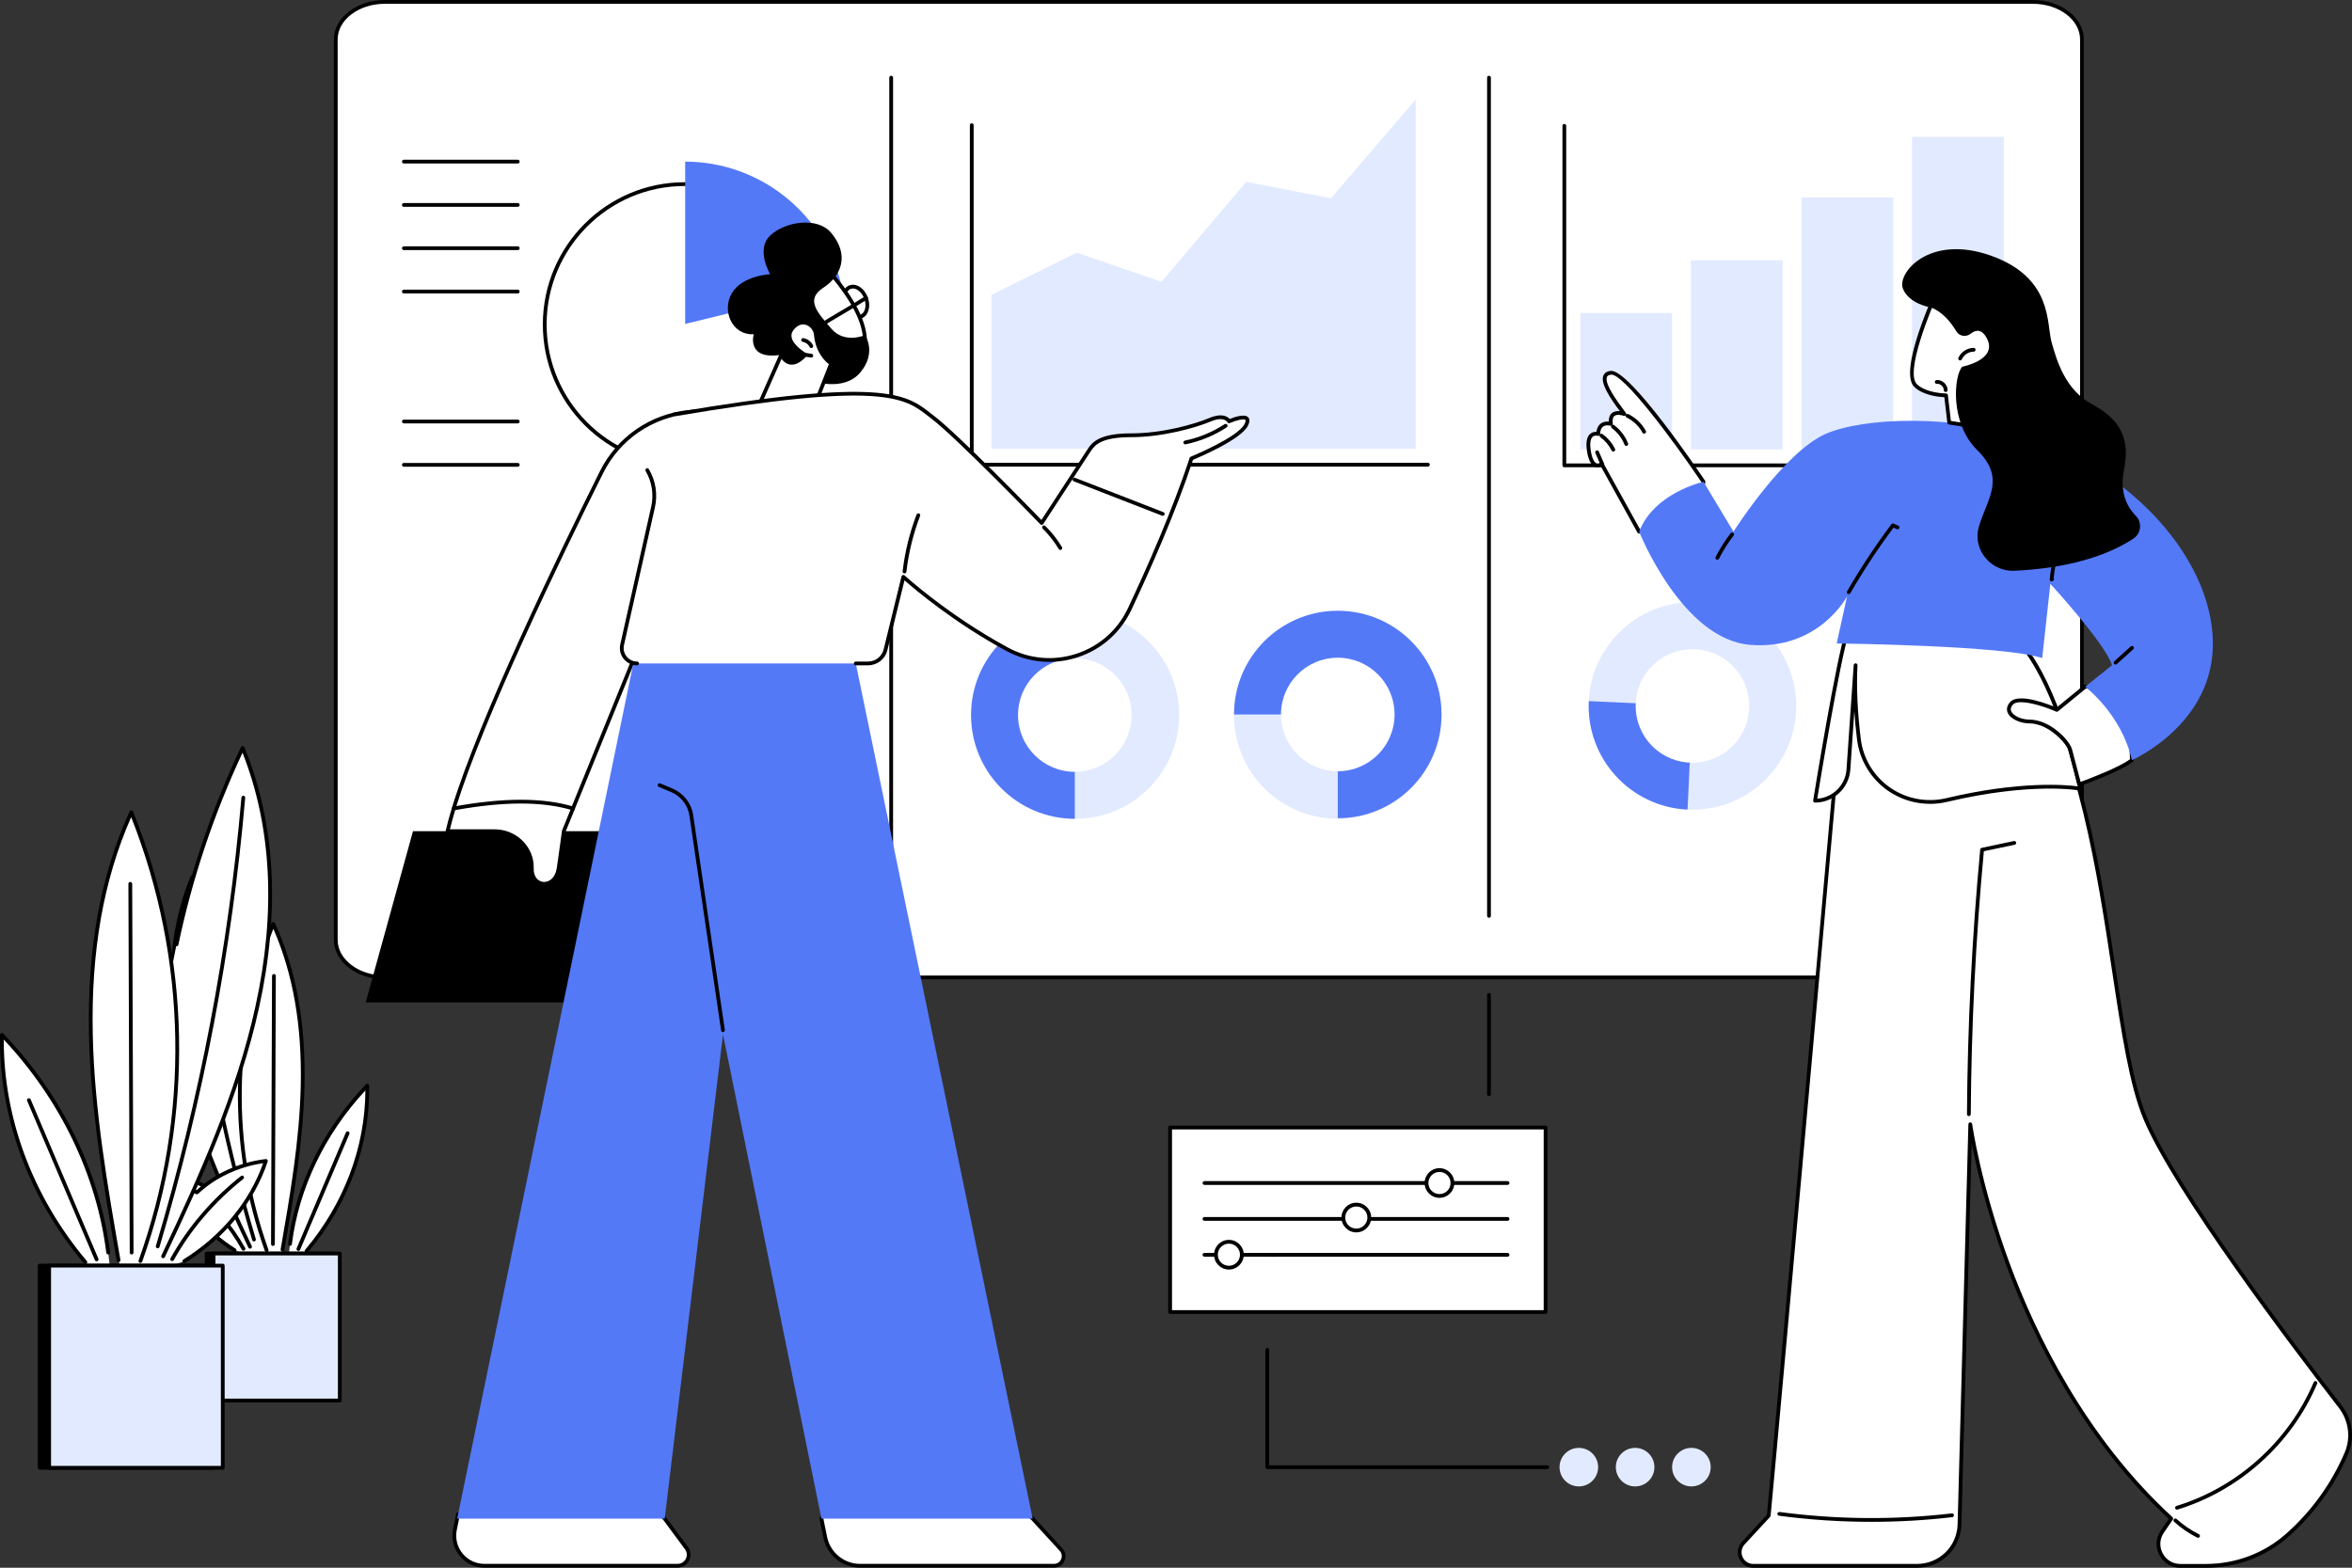 <?xml version="1.0" encoding="UTF-8"?>
<svg id="Layer_2" data-name="Layer 2" xmlns="http://www.w3.org/2000/svg" viewBox="0 0 1247.18 831.5">
  <rect x="0" y="0" width="1247.18" height="831.5" fill="#333333" stroke="none"/>
  <defs>
    <style>
      .cls-1, .cls-2, .cls-3, .cls-4 {
        stroke-width: 0px;
      }

      .cls-2 {
        fill: #5479f7;
      }

      .cls-3 {
        fill: #fff;
      }

      .cls-4 {
        fill: #e2eaff;
      }
    </style>
  </defs>
  <g id="Illustration">
    <g id="Analyzing_business_data" data-name="Analyzing business data">
      <g>
        <g>
          <path class="cls-3" d="m204.13,518.4c-14.41,0-26.09-8.92-26.09-19.93V20.93c0-11.01,11.68-19.93,26.09-19.93h873.77c14.41,0,26.09,8.92,26.09,19.93v474.86c0,12.49-13.25,22.61-29.6,22.61H204.13Z"/>
          <path class="cls-1" d="m1074.39,519.4H204.13c-14.94,0-27.09-9.39-27.09-20.93V20.93c0-11.54,12.15-20.93,27.09-20.93h873.77c14.94,0,27.09,9.39,27.09,20.93v474.86c0,13.02-13.73,23.61-30.6,23.61ZM204.13,2c-13.84,0-25.09,8.49-25.09,18.93v477.54c0,10.44,11.26,18.93,25.09,18.93h870.26c15.77,0,28.6-9.69,28.6-21.61V20.93c0-10.44-11.26-18.93-25.09-18.93H204.13Z"/>
        </g>
        <g>
          <path class="cls-1" d="m789.56,486.75c-.55,0-1-.45-1-1V41.19c0-.55.45-1,1-1s1,.45,1,1v444.57c0,.55-.45,1-1,1Z"/>
          <path class="cls-1" d="m472.56,486.75c-.55,0-1-.45-1-1V41.19c0-.55.45-1,1-1s1,.45,1,1v444.57c0,.55-.45,1-1,1Z"/>
        </g>
        <g>
          <g>
            <g>
              <ellipse class="cls-3" cx="363.1" cy="172.08" rx="74.25" ry="74.44"/>
              <path class="cls-1" d="m363.1,247.53c-41.5,0-75.25-33.84-75.25-75.44s33.76-75.44,75.25-75.44,75.25,33.84,75.25,75.44-33.76,75.44-75.25,75.44Zm0-148.89c-40.39,0-73.25,32.95-73.25,73.44s32.86,73.44,73.25,73.44,73.25-32.95,73.25-73.44-32.86-73.44-73.25-73.44Z"/>
            </g>
            <path class="cls-2" d="m446.29,151.66c-8.88-37.74-42.65-65.84-82.97-65.95v86.09s69.14-16.93,82.97-20.13Z"/>
          </g>
          <g>
            <path class="cls-1" d="m274.56,86.71h-60.4c-.55,0-1-.45-1-1s.45-1,1-1h60.4c.55,0,1,.45,1,1s-.45,1-1,1Z"/>
            <path class="cls-1" d="m274.56,109.68h-60.4c-.55,0-1-.45-1-1s.45-1,1-1h60.4c.55,0,1,.45,1,1s-.45,1-1,1Z"/>
            <path class="cls-1" d="m274.56,132.65h-60.4c-.55,0-1-.45-1-1s.45-1,1-1h60.4c.55,0,1,.45,1,1s-.45,1-1,1Z"/>
            <path class="cls-1" d="m274.56,155.63h-60.4c-.55,0-1-.45-1-1s.45-1,1-1h60.4c.55,0,1,.45,1,1s-.45,1-1,1Z"/>
            <path class="cls-1" d="m274.56,224.55h-60.4c-.55,0-1-.45-1-1s.45-1,1-1h60.4c.55,0,1,.45,1,1s-.45,1-1,1Z"/>
            <path class="cls-1" d="m274.56,247.53h-60.4c-.55,0-1-.45-1-1s.45-1,1-1h60.4c.55,0,1,.45,1,1s-.45,1-1,1Z"/>
          </g>
        </g>
        <g>
          <g>
            <circle class="cls-4" cx="897.43" cy="374.42" r="55.02" transform="translate(-1.9 744.24) rotate(-45)"/>
            <path class="cls-2" d="m842.47,371.84c-1.43,30.35,22.02,56.12,52.38,57.54l2.58-54.96-54.96-2.58Z"/>
            <circle class="cls-3" cx="897.43" cy="374.42" r="30.11" transform="translate(-1.9 744.24) rotate(-45)"/>
          </g>
          <g>
            <circle class="cls-4" cx="709.37" cy="379.24" r="55.02"/>
            <path class="cls-2" d="m764.39,378.94c0,30.39-24.63,55.02-55.02,55.02v-55.02h-55.01c0-30.39,24.62-55.02,55.01-55.02s55.02,24.64,55.02,55.02Z"/>
            <circle class="cls-3" cx="709.37" cy="378.94" r="30.11"/>
          </g>
          <g>
            <circle class="cls-4" cx="570.24" cy="379.24" r="55.02"/>
            <path class="cls-2" d="m569.93,324.22v110.04c-30.39,0-55.02-24.64-55.02-55.02s24.64-55.02,55.02-55.02Z"/>
            <circle class="cls-3" cx="569.93" cy="379.24" r="30.11"/>
          </g>
        </g>
        <g>
          <polygon class="cls-4" points="525.76 237.99 525.76 156.36 570.96 134 615.89 149.44 660.83 96.45 705.76 105.17 750.69 52.79 750.69 237.99 525.76 237.99"/>
          <path class="cls-1" d="m757.16,247.46h-241.87c-.55,0-1-.45-1-1V66.38c0-.55.45-1,1-1s1,.45,1,1v179.07h240.87c.55,0,1,.45,1,1s-.45,1-1,1Z"/>
        </g>
        <g>
          <path class="cls-1" d="m1071.38,247.82h-241.87c-.55,0-1-.45-1-1V66.74c0-.55.45-1,1-1s1,.45,1,1v179.07h240.87c.55,0,1,.45,1,1s-.45,1-1,1Z"/>
          <rect class="cls-4" x="837.98" y="166.02" width="48.65" height="72.33"/>
          <rect class="cls-4" x="896.61" y="138.04" width="48.65" height="100.31"/>
          <rect class="cls-4" x="955.25" y="104.71" width="48.65" height="133.64"/>
          <rect class="cls-4" x="1013.88" y="72.61" width="48.65" height="165.74"/>
        </g>
      </g>
      <g>
        <g>
          <g>
            <g>
              <path class="cls-3" d="m124.42,663.1c-15.04-9.35-26.32-23.2-31.45-38.64,10.12,1.21,19.71,5.58,26.6,12.14l2.71,2.36,12.42,25.87h-5.58l-4.69-1.74Z"/>
              <path class="cls-1" d="m124.42,664.1c-.18,0-.36-.05-.53-.15-15.32-9.52-26.64-23.43-31.88-39.17-.11-.32-.04-.68.17-.95.22-.27.55-.4.89-.36,10.27,1.23,20.17,5.75,27.17,12.41.4.38.42,1.01.04,1.41-.38.4-1.01.41-1.41.03-6.33-6.03-15.16-10.22-24.43-11.66,5.3,14.67,16.08,27.61,30.5,36.58.47.29.61.91.32,1.38-.19.3-.52.47-.85.47Z"/>
              <path class="cls-1" d="m129.11,663.35c-.35,0-.69-.19-.88-.52-6.46-11.67-15.7-22.46-26.71-31.19-.43-.34-.51-.97-.16-1.4.34-.43.97-.51,1.41-.16,11.22,8.89,20.64,19.89,27.22,31.79.27.48.09,1.09-.39,1.36-.15.08-.32.13-.48.13Z"/>
            </g>
            <g>
              <path class="cls-3" d="m101.93,465.21c11.52,24.38,20.08,49.82,25.5,75.76l1.58,8.04-.87,8.47c-.91,10.18-1.34,21.88-.72,34.79.57,11.82,1.92,22.53,3.58,31.92,3.77,13.55,11.31,40.65,11.31,40.65h-7.63l-2.09-3.6c-14.8-31.21-28.98-62.89-36.27-96.05-7.29-33.16-7.38-68.15,5.61-99.96Z"/>
              <path class="cls-1" d="m132.59,662.23c-.38,0-.73-.21-.9-.57-14.32-30.21-28.93-62.52-36.34-96.26-8.22-37.4-6.31-71.23,5.66-100.56.15-.37.5-.61.9-.62.39,0,.76.21.93.57,11.54,24.43,20.14,49.99,25.57,75.98.11.54-.23,1.07-.77,1.18-.54.11-1.07-.23-1.18-.77-5.24-25.09-13.47-49.79-24.45-73.44-11.05,28.45-12.63,61.15-4.7,97.23,7.37,33.54,21.92,65.73,36.19,95.84.24.5.02,1.1-.47,1.33-.14.07-.28.1-.43.1Z"/>
              <path class="cls-1" d="m134.68,658.42c-.43,0-.83-.28-.96-.71-16.87-56.63-27.99-114.92-33.05-173.26-.05-.55.36-1.03.91-1.08.56-.05,1.03.36,1.08.91,5.05,58.2,16.14,116.36,32.97,172.86.16.53-.14,1.09-.67,1.24-.09.03-.19.04-.29.04Z"/>
            </g>
            <g>
              <path class="cls-3" d="m153.77,659.77c3.81-30.66,18.25-60.25,40.97-83.94.52,31.21-10.97,62.49-32.18,87.68l-.99,1.32h-8.36l.57-5.06Z"/>
              <path class="cls-1" d="m162.55,664.51c-.23,0-.46-.08-.64-.24-.42-.36-.48-.99-.12-1.41,20.55-24.4,31.85-54.32,31.97-84.53-21.51,23.14-35.32,52.01-38.99,81.56-.07.55-.56.94-1.12.87-.55-.07-.94-.57-.87-1.12,3.82-30.75,18.46-60.76,41.24-84.51.28-.29.71-.39,1.09-.24.38.15.63.51.63.91.52,31.53-10.99,62.9-32.42,88.34-.2.23-.48.36-.77.36Z"/>
              <path class="cls-1" d="m158.23,663.43c-.13,0-.26-.03-.39-.08-.51-.22-.75-.8-.53-1.31l26.11-61.42c.21-.51.8-.75,1.31-.53.51.22.75.8.53,1.31l-26.11,61.42c-.16.38-.53.61-.92.61Z"/>
            </g>
            <g>
              <path class="cls-3" d="m141.36,663.07c-20.05-56.04-18.8-117.66,3.52-173.05,12.3,27.12,16.21,56.68,15.58,85.83-.63,29.15-5.65,58.08-10.67,86.9l-.47,2.07h-7.42l-.54-1.76Z"/>
              <path class="cls-1" d="m141.36,664.07c-.41,0-.79-.25-.94-.66-20.17-56.35-18.91-118.06,3.54-173.76.15-.37.51-.62.91-.63.39-.01.77.22.93.59,11.26,24.82,16.38,53.04,15.67,86.27-.63,29.28-5.74,58.65-10.68,87.05-.09.54-.6.91-1.16.81-.54-.09-.91-.61-.81-1.16,4.93-28.33,10.03-57.63,10.66-86.75.69-31.96-4.07-59.22-14.53-83.23-21.42,54.66-22.37,114.98-2.63,170.13.19.52-.08,1.09-.6,1.28-.11.04-.22.06-.34.06Z"/>
              <path class="cls-1" d="m144.73,660.8h0c-.55,0-1-.45-1-1l.52-142.2c0-.55.45-1,1-1h0c.55,0,1,.45,1,1l-.52,142.2c0,.55-.45,1-1,1Z"/>
            </g>
          </g>
          <g>
            <rect class="cls-1" x="109.6" y="664.83" width="66.94" height="77.96" transform="translate(286.14 1407.62) rotate(180)"/>
            <path class="cls-1" d="m176.54,743.79h-66.94c-.55,0-1-.45-1-1v-77.96c0-.55.45-1,1-1h66.94c.55,0,1,.45,1,1v77.96c0,.55-.45,1-1,1Zm-65.94-2h64.94v-75.96h-64.94v75.96Z"/>
          </g>
          <g>
            <rect class="cls-4" x="113.24" y="664.83" width="66.94" height="77.96" transform="translate(293.41 1407.62) rotate(180)"/>
            <path class="cls-1" d="m180.18,743.79h-66.94c-.55,0-1-.45-1-1v-77.96c0-.55.45-1,1-1h66.94c.55,0,1,.45,1,1v77.96c0,.55-.45,1-1,1Zm-65.94-2h64.94v-75.96h-64.94v75.96Z"/>
          </g>
        </g>
        <g>
          <g>
            <g>
              <path class="cls-3" d="m97.74,668.86c20.69-12.86,36.19-31.9,43.26-53.14-13.92,1.66-27.1,7.68-36.58,16.7l-3.72,3.25-17.08,35.58h7.67l6.45-2.39Z"/>
              <path class="cls-1" d="m97.74,669.86c-.33,0-.66-.17-.85-.47-.29-.47-.15-1.09.32-1.38,20.1-12.49,35.08-30.59,42.32-51.09-13.05,1.89-25.52,7.75-34.42,16.22-.4.38-1.03.37-1.41-.03-.38-.4-.37-1.03.04-1.41,9.57-9.11,23.11-15.29,37.15-16.97.34-.04.68.1.89.36.22.27.28.62.17.95-7.18,21.57-22.69,40.63-43.68,53.67-.17.1-.35.15-.53.15Z"/>
              <path class="cls-1" d="m91.29,668.83c-.16,0-.33-.04-.48-.13-.48-.27-.66-.88-.39-1.36,9.03-16.33,21.95-31.41,37.34-43.61.43-.34,1.06-.27,1.41.16.34.43.27,1.06-.16,1.4-15.19,12.04-27.93,26.91-36.84,43.01-.18.33-.52.52-.88.52Z"/>
            </g>
            <g>
              <path class="cls-3" d="m128.67,396.7c-15.84,33.54-27.62,68.52-35.07,104.19l-2.17,11.06,1.19,11.65c1.25,14.01,1.84,30.09.98,47.84-.78,16.26-2.64,30.98-4.92,43.9-5.19,18.63-15.56,55.9-15.56,55.9h10.5l2.88-4.96c20.35-42.93,39.86-86.5,49.88-132.1,10.02-45.6,10.15-93.73-7.71-137.49Z"/>
              <path class="cls-1" d="m86.5,667.29c-.14,0-.29-.03-.43-.1-.5-.24-.71-.83-.47-1.33,19.64-41.42,39.66-85.73,49.81-131.89,11-50.05,8.71-95.38-6.81-134.76-15.3,32.8-26.74,67.07-34.02,101.89-.11.54-.65.89-1.18.77-.54-.11-.89-.64-.77-1.18,7.46-35.71,19.29-70.84,35.15-104.41.17-.36.49-.58.93-.57.4.01.75.25.9.62,16.44,40.26,19.05,86.72,7.76,138.08-10.19,46.37-30.26,90.79-49.95,132.32-.17.36-.53.57-.9.57Z"/>
              <path class="cls-1" d="m83.63,662.06c-.09,0-.19-.01-.29-.04-.53-.16-.83-.71-.67-1.24,23.16-77.74,38.42-157.75,45.36-237.82.05-.55.54-.95,1.08-.91.55.05.96.53.91,1.08-6.95,80.2-22.24,160.35-45.44,238.22-.13.43-.53.71-.96.71Z"/>
            </g>
            <g>
              <path class="cls-3" d="m57.37,664.29c-5.23-42.16-25.1-82.87-56.35-115.45-.71,42.93,15.08,85.95,44.27,120.59l1.37,1.82h11.5l-.79-6.96Z"/>
              <path class="cls-1" d="m45.29,670.43c-.29,0-.57-.12-.77-.36C15.11,635.17-.69,592.11.02,548.83c0-.41.26-.77.63-.91.38-.15.81-.05,1.09.24,31.27,32.6,51.38,73.8,56.62,116.02.07.55-.32,1.05-.87,1.12-.55.07-1.05-.32-1.12-.87-5.09-41.02-24.38-81.08-54.38-113.09-.08,41.96,15.51,83.58,44.05,117.46.36.42.3,1.05-.12,1.41-.19.16-.42.24-.64.24Z"/>
              <path class="cls-1" d="m51.24,668.95c-.39,0-.76-.23-.92-.61l-35.91-84.47c-.22-.51.02-1.1.53-1.31.51-.22,1.09.02,1.31.53l35.91,84.47c.22.51-.02,1.1-.53,1.31-.13.05-.26.08-.39.08Z"/>
            </g>
            <g>
              <path class="cls-3" d="m74.45,668.82c27.58-77.07,25.86-161.83-4.84-238-16.92,37.3-22.29,77.96-21.43,118.05.86,40.09,7.78,79.88,14.68,119.52l.65,2.85h10.2l.75-2.43Z"/>
              <path class="cls-1" d="m74.45,669.82c-.11,0-.23-.02-.34-.06-.52-.19-.79-.76-.6-1.28,27.28-76.22,25.86-159.61-3.95-235.1-14.66,33.28-21.33,71.08-20.37,115.46.86,40.08,7.88,80.39,14.66,119.37.09.54-.27,1.06-.81,1.16-.55.1-1.06-.27-1.16-.81-6.8-39.05-13.82-79.44-14.69-119.67-.98-45.65,6.05-84.4,21.51-118.49.16-.36.52-.59.91-.59,0,0,.01,0,.02,0,.4,0,.76.25.91.63,30.84,76.52,32.56,161.3,4.86,238.71-.15.41-.53.66-.94.66Z"/>
              <path class="cls-1" d="m69.8,665.33c-.55,0-1-.45-1-1l-.71-195.57c0-.55.44-1,1-1h0c.55,0,1,.45,1,1l.71,195.57c0,.55-.44,1-1,1h0Z"/>
            </g>
          </g>
          <g>
            <rect class="cls-1" x="21.05" y="671.25" width="92.06" height="107.22" transform="translate(134.17 1449.71) rotate(180)"/>
            <path class="cls-1" d="m113.12,779.47H21.05c-.55,0-1-.45-1-1v-107.22c0-.55.45-1,1-1h92.06c.55,0,1,.45,1,1v107.22c0,.55-.45,1-1,1Zm-91.06-2h90.06v-105.22H22.05v105.22Z"/>
          </g>
          <g>
            <rect class="cls-4" x="26.06" y="671.25" width="92.06" height="107.22" transform="translate(144.18 1449.71) rotate(180)"/>
            <path class="cls-1" d="m118.12,779.47H26.06c-.55,0-1-.45-1-1v-107.22c0-.55.45-1,1-1h92.06c.55,0,1,.45,1,1v107.22c0,.55-.45,1-1,1Zm-91.06-2h90.06v-105.22H27.06v105.22Z"/>
          </g>
        </g>
      </g>
      <g>
        <g>
          <g>
            <path class="cls-3" d="m1033.21,347.37l-54.06-1.72s-35.46,397.41-41.25,458.19l-13.47,14.57c-4.26,4.61-.99,12.09,5.29,12.09h86.74c12.25,0,22.26-9.75,22.59-21.99l5.72-212.21s17.33,127.2,106.56,209.13l-4.74,6.92c-5.27,7.7.24,18.16,9.57,18.16h13.48c16.02,0,31.54-5.8,43.48-16.48,10.69-9.56,22.74-23.65,31.11-43.26,3.5-8.19,2.19-17.65-3.27-24.69-23.06-29.79-87.29-114.41-103.37-152.74-19.7-46.95-17.16-167.05-62.62-243.07l-41.77-2.89Z"/>
            <path class="cls-1" d="m1169.65,831.5h-13.48c-4.76,0-8.93-2.51-11.15-6.73-2.22-4.21-1.94-9.07.75-13l4.25-6.21c-45.85-42.37-72.26-96.8-86.36-135.09-10.29-27.92-15.69-51.54-18.15-64.17l-5.45,202.22c-.35,12.88-10.71,22.97-23.59,22.97h-86.75c-3.31,0-6.19-1.88-7.51-4.91-1.33-3.03-.75-6.42,1.49-8.85l13.24-14.32c5.82-61.19,40.86-453.88,41.22-457.85.05-.52.48-.91,1-.91.01,0,.02,0,.03,0l54.06,1.72s.02,0,.04,0l41.77,2.89c.33.02.62.2.79.48,28.35,47.41,38.2,112.62,46.12,165.02,4.91,32.47,9.15,60.52,16.56,78.18,15.8,37.66,77.46,119.2,103.24,152.51,5.71,7.38,7.01,17.23,3.39,25.7-7.13,16.71-17.69,31.38-31.37,43.61-12.07,10.79-27.75,16.73-44.14,16.73Zm-124.87-236.21c.5,0,.92.37.99.86.04.32,4.5,32.21,19.78,73.68,14.09,38.24,40.53,92.67,86.46,134.84.37.34.43.89.15,1.3l-4.74,6.92c-2.26,3.3-2.5,7.39-.63,10.93,1.87,3.54,5.37,5.66,9.38,5.66h13.48c15.91,0,31.11-5.76,42.81-16.22,13.46-12.03,23.84-26.47,30.86-42.91,3.33-7.8,2.13-16.88-3.14-23.69-25.82-33.37-87.61-115.08-103.5-152.96-7.51-17.89-11.76-46.05-16.69-78.65-7.87-52.06-17.66-116.81-45.6-163.85l-41.23-2.85-53.1-1.69c-1.93,21.65-35.58,398.6-41.17,457.26-.02.22-.11.42-.26.58l-13.47,14.57c-1.7,1.84-2.13,4.4-1.13,6.69,1,2.29,3.18,3.71,5.68,3.71h86.75c11.79,0,21.28-9.23,21.59-21.02l5.72-212.21c.01-.52.43-.94.95-.97.02,0,.04,0,.06,0Z"/>
          </g>
          <path class="cls-1" d="m1044.01,591.95h0c-.55,0-1-.45-.99-1.01.29-46.68,2.65-93.92,7.02-140.39.04-.44.36-.79.79-.88l17.07-3.6c.54-.11,1.07.23,1.18.77.11.54-.23,1.07-.77,1.18l-16.35,3.44c-4.31,46.18-6.65,93.1-6.94,139.48,0,.55-.45.99-1,.99Z"/>
          <path class="cls-1" d="m1154.39,800.67c-.43,0-.82-.28-.96-.71-.16-.53.14-1.09.66-1.25,32.39-9.9,59.6-34.44,72.79-65.64.21-.51.8-.75,1.31-.53s.75.8.53,1.31c-13.42,31.74-41.1,56.7-74.05,66.77-.1.03-.2.04-.29.04Z"/>
          <path class="cls-1" d="m1165.56,815.61c-.15,0-.3-.03-.45-.11-4.45-2.22-8.57-5.05-12.26-8.39-.41-.37-.44-1-.07-1.41.37-.41,1-.44,1.41-.07,3.55,3.22,7.52,5.94,11.81,8.08.49.25.69.85.45,1.34-.18.35-.53.55-.9.55Z"/>
          <path class="cls-1" d="m992.31,807.13c-16.36,0-32.72-1.08-48.96-3.23-.55-.07-.93-.58-.86-1.12.07-.55.58-.93,1.12-.86,30.29,4.02,61.03,4.27,91.38.74.55-.06,1.05.33,1.11.88.06.55-.33,1.05-.88,1.11-14.25,1.66-28.59,2.48-42.92,2.48Z"/>
        </g>
        <g>
          <g>
            <path class="cls-3" d="m1071.28,341.26s17.92,16.65,31.82,77.02c0,0-25.09-4.83-70.86,6.02-22.03,5.22-43.76-9.75-46.53-32.22-1.52-12.31-2.43-25.97-1.76-39.26l-3.81,55.31c-.64,9.31-8.38,16.53-17.7,16.53,0,0,12.1-74.89,17.21-89.88l91.62,6.49Z"/>
            <path class="cls-1" d="m1023.44,426.34c-7.92,0-15.74-2.4-22.35-6.99-9.06-6.3-15.03-16.19-16.37-27.14-.63-5.13-1.11-10.11-1.44-14.94l-2.13,30.94c-.67,9.79-8.89,17.46-18.7,17.46-.29,0-.57-.13-.76-.35-.19-.22-.27-.52-.23-.81.5-3.06,12.17-75.15,17.25-90.05.15-.43.56-.7,1.02-.67l91.62,6.49c.23.02.44.11.61.26.74.69,18.3,17.55,32.12,77.53.08.33-.02.67-.25.92-.24.24-.58.35-.91.29-.25-.05-25.46-4.65-70.44,6.01-2.98.71-6.02,1.06-9.03,1.06Zm-39.49-74.52s.04,0,.06,0c.55.03.97.5.94,1.05-.59,11.7,0,24.85,1.75,39.09,1.28,10.38,6.94,19.76,15.53,25.74,8.65,6.02,19.5,8.07,29.78,5.63,39.26-9.31,63.69-7.07,69.78-6.26-12.73-54.39-28.82-72.61-30.96-74.84l-90.47-6.4c-4.79,15.14-15.18,78.26-16.74,87.79,8.23-.58,14.95-7.21,15.52-15.55l3.81-55.31c.04-.53.48-.93,1-.93Z"/>
          </g>
          <g>
            <path class="cls-3" d="m1128.77,364.21h-23.12l-15,12.28s-19.41-8.58-24.01-3.47c-4.6,5.11,3.01,9.63,9.41,9.63,10.65,0,20.5,10.84,21.67,14.95l4.84,18.41s21.63-7.73,27.89-12.88l-1.69-38.93Z"/>
            <path class="cls-1" d="m1102.57,417.02c-.16,0-.32-.04-.47-.12-.25-.13-.43-.36-.5-.63l-4.84-18.41c-1.04-3.64-10.59-14.21-20.71-14.21-4.39,0-9.85-2.08-11.4-5.56-.59-1.33-.86-3.4,1.25-5.74,4.63-5.15,20.88,1.39,24.59,2.97l14.53-11.9c.18-.15.4-.23.63-.23h23.12c.54,0,.98.42,1,.96l1.69,38.93c.01.31-.12.62-.36.81-6.32,5.2-27.29,12.73-28.18,13.05-.11.04-.22.06-.34.06Zm-30.89-44.61c-1.94,0-3.48.38-4.29,1.28-1.13,1.25-1.42,2.42-.91,3.59,1.06,2.37,5.44,4.37,9.58,4.37,11.12,0,21.31,11.03,22.64,15.68l4.57,17.37c4.25-1.56,20.5-7.69,26.18-12.03l-1.62-37.46h-21.8l-14.73,12.06c-.29.24-.69.29-1.04.14-5.27-2.33-13.38-4.99-18.57-4.99Z"/>
          </g>
          <g>
            <g>
              <path class="cls-3" d="m900.29,269.95l3.02-14.43s-39.67-58.98-49.18-57.83c-9.52,1.16,4.82,18.44,7.21,21.91,0,0-8.27-3.19-7.13,5.21,0,0-6.54-1.99-6.74,5.35,0,0-6.67-2.09-4.92,8.99s6.78,6.9,6.78,6.9l19.86,35.92,31.12-12.02Z"/>
              <path class="cls-1" d="m869.17,282.98c-.35,0-.69-.19-.88-.52l-19.37-35.02c-.76.34-1.86.61-3.05.16-2.14-.81-3.59-3.59-4.33-8.28-.71-4.54-.15-7.65,1.68-9.22,1.1-.95,2.4-1.11,3.32-1.07.25-2.01,1.03-3.5,2.32-4.43,1.4-1.01,3.08-1.09,4.23-.99-.06-2.09.52-3.63,1.73-4.59,1.2-.95,2.78-1.09,4.13-.96-5.57-7.49-10.42-14.94-8.71-18.93.41-.95,1.39-2.14,3.75-2.43.11-.01.22-.02.34-.02,10.3,0,45.75,52.26,49.8,58.28.15.22.2.5.15.76l-3.02,14.43c-.07.33-.3.61-.62.73l-31.12,12.03c-.12.05-.24.07-.36.07Zm-19.86-37.92c.06,0,.12,0,.19.02.29.06.55.24.69.5l19.44,35.15,29.8-11.51,2.82-13.48c-15.24-22.62-41.56-57.82-47.99-57.04-1.72.21-2.05.98-2.16,1.23-1.52,3.54,5.89,13.48,8.68,17.22.6.81,1.09,1.46,1.39,1.9.25.36.23.84-.04,1.18-.27.34-.74.47-1.14.32-.91-.35-3.57-1.01-4.91.05-.86.68-1.15,2.06-.87,4.09.05.34-.08.68-.34.9-.26.22-.61.29-.94.2-.02,0-2.33-.68-3.89.45-.98.71-1.51,2.05-1.56,3.97,0,.31-.16.6-.42.79-.25.18-.58.23-.88.14,0,0-1.56-.45-2.64.49-.87.76-1.74,2.65-1,7.39.81,5.15,2.27,6.42,3.06,6.72,1.04.39,2.08-.43,2.09-.43.18-.15.41-.23.64-.23Zm50.98,24.89h0,0Z"/>
            </g>
            <path class="cls-1" d="m871.84,230c-.36,0-.7-.19-.88-.52-1.88-3.47-4.87-6.33-8.42-8.06-.5-.24-.7-.84-.46-1.34.24-.5.84-.7,1.34-.46,3.92,1.91,7.22,5.07,9.3,8.91.26.49.08,1.09-.4,1.36-.15.08-.31.12-.48.12Z"/>
            <path class="cls-1" d="m862.36,236.5c-.4,0-.78-.24-.93-.64-1.36-3.47-3.76-6.6-6.76-8.81-.44-.33-.54-.95-.21-1.4.33-.44.95-.54,1.4-.21,3.3,2.43,5.94,5.87,7.43,9.69.2.51-.05,1.09-.57,1.3-.12.05-.24.07-.37.07Z"/>
            <path class="cls-1" d="m855.49,239.51c-.37,0-.72-.21-.9-.56-1.39-2.82-3.47-5.28-6.03-7.11-.45-.32-.55-.95-.23-1.4.32-.45.95-.55,1.39-.23,2.83,2.02,5.13,4.73,6.66,7.86.24.5.04,1.09-.46,1.34-.14.07-.29.1-.44.1Z"/>
            <path class="cls-1" d="m849.65,247.18c-.39,0-.75-.22-.92-.6l-2.75-6.29c-.22-.51,0-1.1.51-1.32.51-.22,1.1,0,1.32.52l2.75,6.29c.22.51,0,1.1-.51,1.32-.13.06-.27.08-.4.08Z"/>
          </g>
          <g>
            <path class="cls-2" d="m903.31,255.52s-26.16,5.75-34.13,26.46c0,0,22.66,57.12,58.93,60.03,36.27,2.91,51.3-25.65,51.3-25.65l-5.48,24.91s88.68.98,108.97,7.75l4.33-39.36s29.27,31.78,32.69,43.17l-14.26,11.39s19.29,14.46,24.8,38.93c0,0,44.17-19.22,42.93-63.49-1.24-44.27-43.43-88.51-90.49-104.88-47.07-16.37-95.94-13.04-114.93-4.6-22.27,9.91-48.77,51.8-48.77,51.8l-15.89-26.46Z"/>
            <path class="cls-1" d="m910.63,296.85c-.15,0-.31-.03-.45-.11-.49-.25-.69-.85-.44-1.34,2.24-4.42,4.92-8.65,7.95-12.57.34-.44.97-.52,1.4-.18.44.34.52.97.18,1.4-2.95,3.82-5.56,7.94-7.75,12.25-.18.35-.53.55-.89.55Z"/>
            <path class="cls-1" d="m1087.89,308.37c-.15,0-.3-.03-.43-.1-.38-.18-.6-.58-.56-1,.5-5.13,1.39-10.27,2.64-15.27.13-.54.68-.86,1.21-.73.54.13.86.68.73,1.21-1.16,4.62-2,9.36-2.5,14.11.25.39.2.92-.14,1.25l-.25.24c-.19.18-.44.28-.7.28Z"/>
            <path class="cls-1" d="m1121.78,352.47c-.27,0-.55-.11-.74-.33-.37-.41-.34-1.04.07-1.41l8.75-7.88c.41-.37,1.04-.34,1.41.07.37.41.34,1.04-.07,1.41l-8.75,7.88c-.19.17-.43.26-.67.26Z"/>
            <path class="cls-1" d="m980.32,315.08c-.17,0-.34-.04-.5-.13-.48-.28-.64-.89-.36-1.37,7.09-12.26,14.99-24.22,23.47-35.55.28-.37.78-.5,1.2-.32l2.47,1.09c.5.22.73.81.51,1.32-.22.5-.81.74-1.32.51l-1.74-.77c-8.26,11.08-15.95,22.76-22.87,34.72-.18.32-.52.5-.87.5Z"/>
          </g>
        </g>
        <g>
          <g>
            <g>
              <path class="cls-3" d="m1028.65,151.06s-21.35,45.46-12.82,53.48c5.46,5.13,16.08,5.13,16.08,5.13l1.69,14.47,24.48,3.74s20.77-67.47-29.43-76.83Z"/>
              <path class="cls-1" d="m1058.09,228.89c-.05,0-.1,0-.15-.01l-24.49-3.74c-.45-.07-.79-.43-.84-.87l-1.59-13.61c-2.75-.12-11.07-.87-15.87-5.38-8.81-8.27,10.38-49.91,12.6-54.63.19-.41.64-.64,1.09-.56,12.39,2.31,21.6,8.32,27.37,17.86,14.01,23.15,3.3,58.74,2.84,60.24-.13.42-.52.71-.96.71Zm-23.58-5.62l22.86,3.5c1.53-5.52,9.52-37.31-2.88-57.79-5.35-8.84-13.85-14.48-25.27-16.78-6.02,12.98-19.15,45.57-12.71,51.62,5.11,4.8,15.29,4.86,15.39,4.86.51,0,.93.38.99.88l1.6,13.72Z"/>
            </g>
            <path class="cls-1" d="m1031.71,207.91h0c-.55,0-1-.46-.99-1.01,0-.87-.41-1.75-1.14-2.42-.73-.67-1.65-1-2.51-.91-.55.06-1.04-.35-1.09-.9-.05-.55.35-1.04.9-1.09,1.43-.14,2.91.38,4.06,1.43,1.15,1.05,1.8,2.48,1.79,3.91,0,.55-.45.99-1,.99Z"/>
            <path class="cls-1" d="m1039.37,191.17c-.13,0-.27-.03-.4-.09-.5-.22-.73-.81-.51-1.32,1.37-3.09,4.68-5.24,8.06-5.24.02,0,.03,0,.05,0,.55,0,1,.45.99,1.01,0,.55-.45.99-1,.99-.01,0-.03,0-.04,0-2.61,0-5.17,1.66-6.23,4.05-.17.37-.53.59-.92.59Z"/>
          </g>
          <path class="cls-1" d="m1131.34,285.6c-9.81,6.54-29.25,15.55-63.15,17.12-12.37.57-22.15-10.96-19-22.94.1-.36.2-.73.32-1.1,4.71-14.82,13.89-25.27-1.01-39.9-14.9-14.63-12.3-40.1-7.94-44.31,0,0,18.61-3.53,13.18-14.65-2.76-5.66-6.13-4.92-8.77-2.83-2.46,1.95-6.04,1.37-7.64-1.32-2.7-4.55-7.11-10.19-13.37-12.59,0,0-11.72-1.77-14.92-10.01-3.2-8.24,14.03-29.15,46.81-17.43,32.79,11.72,29.29,36.13,32.02,45.82,2.72,9.69,7.18,25.25,21.51,32.97,14.33,7.72,20.39,17.63,16.92,34.64-2.52,12.33,1.86,20.07,6.26,24.52,3.44,3.48,2.84,9.29-1.23,12.01Z"/>
        </g>
      </g>
      <g>
        <g>
          <g>
            <path class="cls-3" d="m401.24,229.46l-3.39-10.24s-10.65-2.83-32.19-.77c-20.07,1.91-37.74,14-46.73,32.04-21.63,43.43-63.7,130.38-78.37,178.3h63.27l68.27-167.88,29.13-31.44Z"/>
            <path class="cls-1" d="m303.84,429.79h-63.27c-.32,0-.62-.15-.8-.41-.19-.25-.25-.58-.15-.89,14.5-47.39,55.36-132.15,78.43-178.45,9.19-18.45,26.96-30.63,47.53-32.59,21.47-2.05,32.1.69,32.54.8.33.09.59.33.69.65l3.39,10.24c.11.35.03.73-.22.99l-29.01,31.31-68.2,167.72c-.15.38-.52.62-.93.62Zm-61.91-2h61.24l68.01-167.26c.05-.11.11-.21.19-.3l28.73-31.01-3.03-9.14c-2.37-.51-12.84-2.39-31.32-.63-19.88,1.9-37.05,13.67-45.93,31.49-22.83,45.83-63.11,129.36-77.91,176.85Z"/>
          </g>
          <polygon class="cls-1" points="352.46 531.64 193.92 531.64 218.99 440.85 352.46 440.85 352.46 531.64"/>
          <g>
            <path class="cls-3" d="m237.28,440.85h25.05c10,0,18.71,7.46,19.6,17.42.07.73.09,1.48.07,2.23-.34,10.5,12.53,11.52,14.23,0,1.69-11.52,2.71-19.65,2.71-19.65l4.9-12.06c-17.55-5.29-39.26-4.36-63.27,0-1.33,4.36-2.45,8.41-3.29,12.06Z"/>
            <path class="cls-1" d="m288.57,469.76c-.21,0-.42,0-.63-.03-3.48-.31-7.13-3.34-6.94-9.27.02-.7,0-1.4-.06-2.1-.83-9.26-9-16.51-18.6-16.51h-25.05c-.3,0-.59-.14-.78-.38-.19-.24-.26-.55-.19-.85.82-3.55,1.94-7.63,3.31-12.13.11-.36.41-.62.78-.69,26.72-4.85,47.57-4.84,63.73.03.27.08.49.27.61.53.12.25.13.55.02.81l-4.86,11.94c-.14,1.1-1.14,8.93-2.7,19.54-.93,6.35-5.02,9.12-8.65,9.12Zm-50.02-29.91h23.79c10.63,0,19.67,8.05,20.6,18.33.07.78.09,1.57.07,2.35-.15,4.65,2.46,6.97,5.12,7.21,2.88.26,6.32-1.95,7.12-7.39,1.67-11.38,2.7-19.55,2.71-19.63.01-.09.03-.17.07-.25l4.49-11.04c-15.59-4.43-35.61-4.35-61.14.23-1.13,3.72-2.07,7.13-2.81,10.19Z"/>
          </g>
        </g>
        <g>
          <g>
            <path class="cls-3" d="m241.23,811.24c-2.04,9.91,5.53,19.19,15.64,19.19h102.41c4.83,0,7.6-5.5,4.73-9.38l-11.56-15.6c-22.03-22.3-67.35-11.28-109.54-2.39l-1.69,8.18Z"/>
            <path class="cls-1" d="m359.29,831.43h-102.41c-5.12,0-9.92-2.28-13.16-6.25-3.24-3.97-4.5-9.13-3.47-14.14l1.68-8.18c.08-.39.38-.69.77-.78,2.08-.44,4.17-.88,6.26-1.33,40.74-8.65,82.86-17.59,104.19,3.99.03.03.06.07.09.11l11.56,15.6c1.56,2.1,1.79,4.86.62,7.19-1.18,2.33-3.53,3.78-6.14,3.78Zm-115.52-27.53l-1.55,7.54c-.91,4.43.2,8.97,3.06,12.48,2.86,3.5,7.09,5.51,11.6,5.51h102.41c1.88,0,3.51-1,4.36-2.68.85-1.68.68-3.59-.44-5.1l-11.51-15.55c-20.58-20.75-62.13-11.92-102.31-3.39-1.88.4-3.76.8-5.63,1.19Zm-2.53,7.34h0,0Z"/>
          </g>
          <g>
            <path class="cls-3" d="m547.59,805.45c-29.06-28.78-103.55-24.66-112.01,0l2.01,9.89c1.79,8.78,9.51,15.09,18.47,15.09h102.82c4.45,0,6.78-5.29,3.77-8.57l-15.05-16.42Z"/>
            <path class="cls-1" d="m558.88,831.43h-102.82c-9.4,0-17.58-6.68-19.45-15.89l-2.01-9.89c-.04-.17-.02-.36.03-.52,2.81-8.19,12.57-14.61,27.47-18.1,27.16-6.35,66.83-1.46,86.19,17.71.01.01.02.02.03.03l15.05,16.42c1.66,1.81,2.08,4.34,1.09,6.59-.99,2.25-3.14,3.65-5.6,3.65Zm-122.26-25.91l1.96,9.62c1.68,8.28,9.04,14.29,17.49,14.29h102.82c1.66,0,3.1-.94,3.77-2.46s.39-3.22-.73-4.44l-15.04-16.4c-18.88-18.68-57.69-23.4-84.31-17.17-14.05,3.29-23.25,9.16-25.94,16.55Z"/>
          </g>
          <polygon class="cls-2" points="453.07 348.36 336.55 348.36 242.43 805.45 352.46 805.45 383.38 548.62 435.58 805.45 547.59 805.45 453.07 348.36"/>
          <path class="cls-1" d="m383.37,547.4c-.49,0-.92-.36-.99-.85l-16.8-113.99c-.81-5.5-4.49-10.26-9.61-12.42l-6.65-2.82c-.51-.22-.75-.8-.53-1.31.22-.51.8-.74,1.31-.53l6.65,2.82c5.75,2.44,9.89,7.79,10.8,13.97l16.8,113.99c.08.55-.3,1.05-.84,1.14-.05,0-.1.01-.15.01Z"/>
        </g>
        <g>
          <path class="cls-1" d="m455.07,169.14c-3.12,0-6.4-2.64-7.89-6.65-.85-2.28-1.01-4.66-.46-6.72.58-2.18,1.89-3.75,3.69-4.42,1.79-.67,3.81-.34,5.68.93,1.77,1.2,3.2,3.11,4.05,5.39,1.79,4.82.35,9.81-3.23,11.15-.6.22-1.21.33-1.84.33Zm-2.79-16.13c-.41,0-.8.07-1.17.21-1.17.44-2.04,1.52-2.45,3.06-.45,1.66-.3,3.62.4,5.51,1.41,3.78,4.62,6.09,7.16,5.14,2.54-.95,3.46-4.79,2.05-8.57-.7-1.89-1.88-3.46-3.3-4.43-.9-.61-1.82-.92-2.69-.92Z"/>
          <g>
            <path class="cls-3" d="m437.71,141.7c.3.75,21.99,22.44,20.95,40.69,0,0-19,5.83-32.02-16.76-13.02-22.59,11.07-23.94,11.07-23.94Z"/>
            <path class="cls-1" d="m453.15,184.03c-6.89,0-18.56-2.59-27.38-17.89-4.2-7.29-5.09-13.26-2.65-17.77,3.78-6.99,14.1-7.64,14.54-7.67.38-.02.74.18.92.5.11.14.51.6.94,1.08,13.99,15.81,20.76,29.32,20.14,40.17-.02.42-.3.78-.7.9-.07.02-2.33.68-5.8.68Zm-15.89-41.28c-2.03.22-9.57,1.38-12.39,6.58-2.08,3.85-1.19,9.17,2.63,15.81,11.23,19.49,26.73,17.26,30.18,16.47.25-10.19-6.37-22.97-19.67-38.01-.34-.39-.58-.66-.76-.86Z"/>
          </g>
          <path class="cls-1" d="m430.43,201.92s16.8,6.22,25.74-4.36c8.94-10.58,2.52-19.85,2.52-19.85,0,0-10.82,4.91-17.96-3.49-7.14-8.4-13.9-15.27-4.2-21.59,9.71-6.33,14.05-17.41,4.2-29.15-7.35-8.75-24.48-5.97-32.33,1.44-7.85,7.42,0,20.5,0,20.5,0,0-14.72.65-20.29,10.03-5.56,9.38.11,22.47,11.56,21.81,0,0-4.14,13.85,14.61,10.91l6.7,17.5,9.44-3.76Z"/>
          <g>
            <path class="cls-3" d="m401.24,217.7l13.05-29.52s4.04,9.49,12.65,0c0,0-12.22-6.98-6.98-13.74,5.24-6.76,12.18-2.14,12.65,3.05.98,10.91,8.12,15.27,8.12,15.27l-8.56,21.81-30.93,3.13Z"/>
            <path class="cls-1" d="m401.24,218.7c-.32,0-.62-.15-.81-.41-.21-.29-.25-.67-.11-.99l13.05-29.52c.16-.36.54-.57.92-.6.4,0,.76.24.91.61.01.03,1.38,3.12,3.99,3.56,1.82.3,3.88-.7,6.17-2.97-2.14-1.41-6.75-4.9-7.58-9.07-.39-1.95.08-3.79,1.38-5.48,2.41-3.12,5.57-4.39,8.65-3.49,3.06.9,5.5,3.87,5.78,7.06.93,10.29,7.58,14.46,7.65,14.51.41.25.59.77.41,1.22l-8.56,21.81c-.14.35-.46.59-.83.63l-30.93,3.13s-.07,0-.1,0Zm13.18-28.35l-11.57,26.18,28.62-2.89,8.05-20.51c-1.9-1.45-7.06-6.18-7.9-15.55-.22-2.41-2.05-4.65-4.35-5.32-2.29-.67-4.6.32-6.51,2.79-.95,1.22-1.28,2.49-1,3.87.89,4.47,7.62,8.36,7.69,8.4.26.15.44.41.49.71.05.3-.04.6-.25.83-3.11,3.43-6.07,4.93-8.83,4.46-2.09-.35-3.55-1.77-4.43-2.97Z"/>
          </g>
          <path class="cls-1" d="m430.21,189.63s-.09,0-.14-.01l-3.05-.43c-.55-.08-.93-.58-.85-1.13.08-.55.59-.93,1.13-.85l3.05.43c.55.08.93.58.85,1.13-.07.5-.5.86-.99.86Z"/>
          <path class="cls-1" d="m430.21,184.6c-.37,0-.73-.21-.9-.57-.68-1.42-2.07-2.46-3.62-2.72-.55-.09-.91-.61-.82-1.15.09-.54.61-.91,1.15-.82,2.18.37,4.13,1.83,5.09,3.82.24.5.03,1.1-.47,1.33-.14.07-.29.1-.43.1Z"/>
          <path class="cls-1" d="m434.08,174.26c-.33,0-.65-.16-.84-.45-.3-.46-.17-1.08.29-1.38,3.38-2.21,8.07-4.98,12.6-7.65,4.51-2.66,9.18-5.41,12.52-7.6.46-.3,1.08-.17,1.38.29.3.46.17,1.08-.29,1.38-3.38,2.21-8.06,4.97-12.6,7.65-4.51,2.66-9.18,5.41-12.52,7.6-.17.11-.36.16-.55.16Z"/>
        </g>
        <g>
          <path class="cls-3" d="m357.31,219.86l-27.41,122.06c-1.14,5.1,2.73,9.94,7.95,9.94h122.47c4.37,0,8.18-2.99,9.22-7.23l9.47-38.69s22.69,20.92,54.99,38.38c23.79,12.86,53.47,3.16,65-21.31,10.87-23.07,23.9-52.82,32.76-79.86,0,0,25.3-10.31,29.05-17.81,3.75-7.5-9.1-1.89-9.1-1.89,0,0-2.05-4.24-10.13-.82-8.07,3.42-25.59,8.21-41.6,8.21s-19.98,4.11-22.44,7.94c-2.46,3.83-25.18,38.59-25.18,38.59,0,0-44.25-45.77-57.78-56.07-13.52-10.3-20.81-21.37-137.27-1.44Z"/>
          <path class="cls-1" d="m337.85,352.86c-2.79,0-5.4-1.25-7.15-3.43-1.75-2.18-2.4-5-1.78-7.72l16.39-72.98c1.45-6.46.41-13.17-2.95-18.89-.28-.48-.12-1.09.36-1.37.48-.28,1.09-.12,1.37.36,3.61,6.15,4.74,13.38,3.17,20.34l-16.39,72.98c-.48,2.13.03,4.33,1.39,6.04,1.37,1.71,3.4,2.68,5.58,2.68.55,0,1,.45,1,1s-.45,1-1,1Z"/>
          <path class="cls-1" d="m460.32,352.86h-6.52c-.55,0-1-.45-1-1s.45-1,1-1h6.52c3.92,0,7.31-2.66,8.25-6.47l9.47-38.69c.09-.34.34-.62.68-.72.34-.1.71-.02.97.22.23.21,22.98,21.04,54.79,38.24,11.28,6.1,24.2,7.26,36.36,3.26,12.13-3.99,21.81-12.55,27.26-24.11,9.88-20.97,23.57-51.82,32.72-79.75.09-.28.3-.5.57-.61.25-.1,25-10.25,28.53-17.33.65-1.3.67-1.99.48-2.19-.77-.81-4.99.22-8.29,1.66-.49.22-1.07,0-1.3-.48-.06-.12-1.84-3.3-8.84-.34-7.86,3.33-25.54,8.29-41.99,8.29-15.5,0-19.28,3.86-21.6,7.48-2.44,3.79-24.96,38.25-25.18,38.6-.17.25-.44.42-.74.45-.3.03-.6-.08-.81-.3-.44-.46-44.35-45.84-57.66-55.97-.63-.48-1.25-.96-1.86-1.44-12.34-9.64-24-18.74-134.64.19-.55.09-1.06-.27-1.15-.82-.09-.54.27-1.06.82-1.15,111.51-19.08,123.5-9.71,136.21.2.61.47,1.22.95,1.84,1.42,12.54,9.55,50.58,48.63,57.02,55.27,3.81-5.84,22.3-34.13,24.49-37.54,2.61-4.06,6.78-8.4,23.28-8.4s33.5-4.86,41.21-8.13c6.68-2.83,9.73-.76,10.86.51,2.5-1.02,7.9-2.88,9.8-.89.91.96.86,2.46-.14,4.46-3.64,7.28-25.66,16.66-29.14,18.11-9.18,27.9-22.81,58.63-32.66,79.54-5.68,12.06-15.78,21-28.44,25.16-12.69,4.17-26.16,2.96-37.93-3.4-27.8-15.02-48.74-32.82-53.94-37.41l-9.08,37.07c-1.15,4.71-5.34,7.99-10.19,7.99Z"/>
          <path class="cls-1" d="m479.64,304.1s-.08,0-.12,0c-.55-.06-.94-.56-.88-1.11,1.2-10.29,3.68-20.41,7.39-30.08.2-.52.78-.77,1.29-.58.52.2.77.78.58,1.29-3.64,9.52-6.09,19.48-7.27,29.6-.06.51-.49.88-.99.88Z"/>
          <path class="cls-1" d="m562.26,291.68c-.34,0-.67-.17-.86-.49-2.36-3.95-5.22-7.59-8.5-10.81-.39-.39-.4-1.02-.01-1.41.39-.4,1.02-.4,1.41-.01,3.41,3.34,6.37,7.11,8.82,11.21.28.47.13,1.09-.35,1.37-.16.1-.34.14-.51.14Z"/>
          <path class="cls-1" d="m616.57,273.57c-.12,0-.24-.02-.36-.07l-46.81-18.21c-.51-.2-.77-.78-.57-1.29.2-.52.78-.77,1.29-.57l46.81,18.21c.51.2.77.78.57,1.29-.15.4-.53.64-.93.64Z"/>
          <path class="cls-1" d="m628.51,235.66c-.46,0-.88-.33-.98-.8-.11-.54.24-1.07.78-1.18,7.44-1.52,14.72-4.54,21.06-8.71.46-.3,1.08-.18,1.39.28.3.46.18,1.08-.28,1.39-6.55,4.32-14.08,7.43-21.77,9-.07.01-.13.02-.2.02Z"/>
        </g>
      </g>
      <g>
        <g>
          <ellipse class="cls-4" cx="896.89" cy="778.13" rx="10.23" ry="10.22"/>
          <ellipse class="cls-4" cx="867.05" cy="778.13" rx="10.23" ry="10.22"/>
          <ellipse class="cls-4" cx="837.2" cy="778.13" rx="10.23" ry="10.22"/>
        </g>
        <path class="cls-1" d="m820.46,779.13h-148.46c-.55,0-1-.45-1-1v-62.18c0-.55.45-1,1-1s1,.45,1,1v61.18h147.46c.55,0,1,.45,1,1s-.45,1-1,1Z"/>
        <path class="cls-1" d="m789.56,581.35c-.55,0-1-.45-1-1v-52.69c0-.55.45-1,1-1s1,.45,1,1v52.69c0,.55-.45,1-1,1Z"/>
        <g>
          <g>
            <rect class="cls-3" x="620.47" y="598" width="199.09" height="97.85" transform="translate(1440.03 1293.85) rotate(180)"/>
            <path class="cls-1" d="m819.56,696.85h-199.09c-.55,0-1-.45-1-1v-97.85c0-.55.45-1,1-1h199.09c.27,0,.52.11.71.29s.29.44.29.71v97.85c0,.55-.45,1-1,1Zm-198.09-2h197.09v-95.85h-197.09v95.85Z"/>
          </g>
          <path class="cls-1" d="m799.4,628.43h-160.71c-.55,0-1-.45-1-1s.45-1,1-1h160.71c.55,0,1,.45,1,1s-.45,1-1,1Z"/>
          <path class="cls-1" d="m799.4,647.47h-160.71c-.55,0-1-.45-1-1s.45-1,1-1h160.71c.55,0,1,.45,1,1s-.45,1-1,1Z"/>
          <path class="cls-1" d="m676.04,666.51h-37.35c-.55,0-1-.45-1-1s.45-1,1-1h37.35c.55,0,1,.45,1,1s-.45,1-1,1Z"/>
          <path class="cls-1" d="m799.4,666.51h-125.35c-.55,0-1-.45-1-1s.45-1,1-1h125.35c.55,0,1,.45,1,1s-.45,1-1,1Z"/>
          <g>
            <ellipse class="cls-3" cx="763.3" cy="627.43" rx="6.88" ry="6.87"/>
            <path class="cls-1" d="m763.3,635.3c-4.34,0-7.88-3.53-7.88-7.87s3.53-7.87,7.88-7.87,7.88,3.53,7.88,7.87-3.53,7.87-7.88,7.87Zm0-13.74c-3.24,0-5.88,2.63-5.88,5.87s2.64,5.87,5.88,5.87,5.88-2.63,5.88-5.87-2.64-5.87-5.88-5.87Z"/>
          </g>
          <g>
            <ellipse class="cls-3" cx="719.21" cy="645.75" rx="6.88" ry="6.87"/>
            <path class="cls-1" d="m719.21,653.62c-4.34,0-7.88-3.53-7.88-7.87s3.53-7.87,7.88-7.87,7.88,3.53,7.88,7.87-3.53,7.87-7.88,7.87Zm0-13.74c-3.24,0-5.88,2.63-5.88,5.87s2.64,5.87,5.88,5.87,5.88-2.63,5.88-5.87-2.64-5.87-5.88-5.87Z"/>
          </g>
          <g>
            <path class="cls-3" d="m644.76,665.46c0,3.79,3.08,6.87,6.88,6.87s6.88-3.08,6.88-6.87-3.08-6.87-6.88-6.87-6.88,3.08-6.88,6.87Z"/>
            <path class="cls-1" d="m651.64,673.33c-4.34,0-7.88-3.53-7.88-7.87s3.53-7.87,7.88-7.87,7.88,3.53,7.88,7.87-3.53,7.87-7.88,7.87Zm0-13.74c-3.24,0-5.88,2.63-5.88,5.87s2.64,5.87,5.88,5.87,5.88-2.63,5.88-5.87-2.64-5.87-5.88-5.87Z"/>
          </g>
        </g>
      </g>
    </g>
  </g>
</svg>